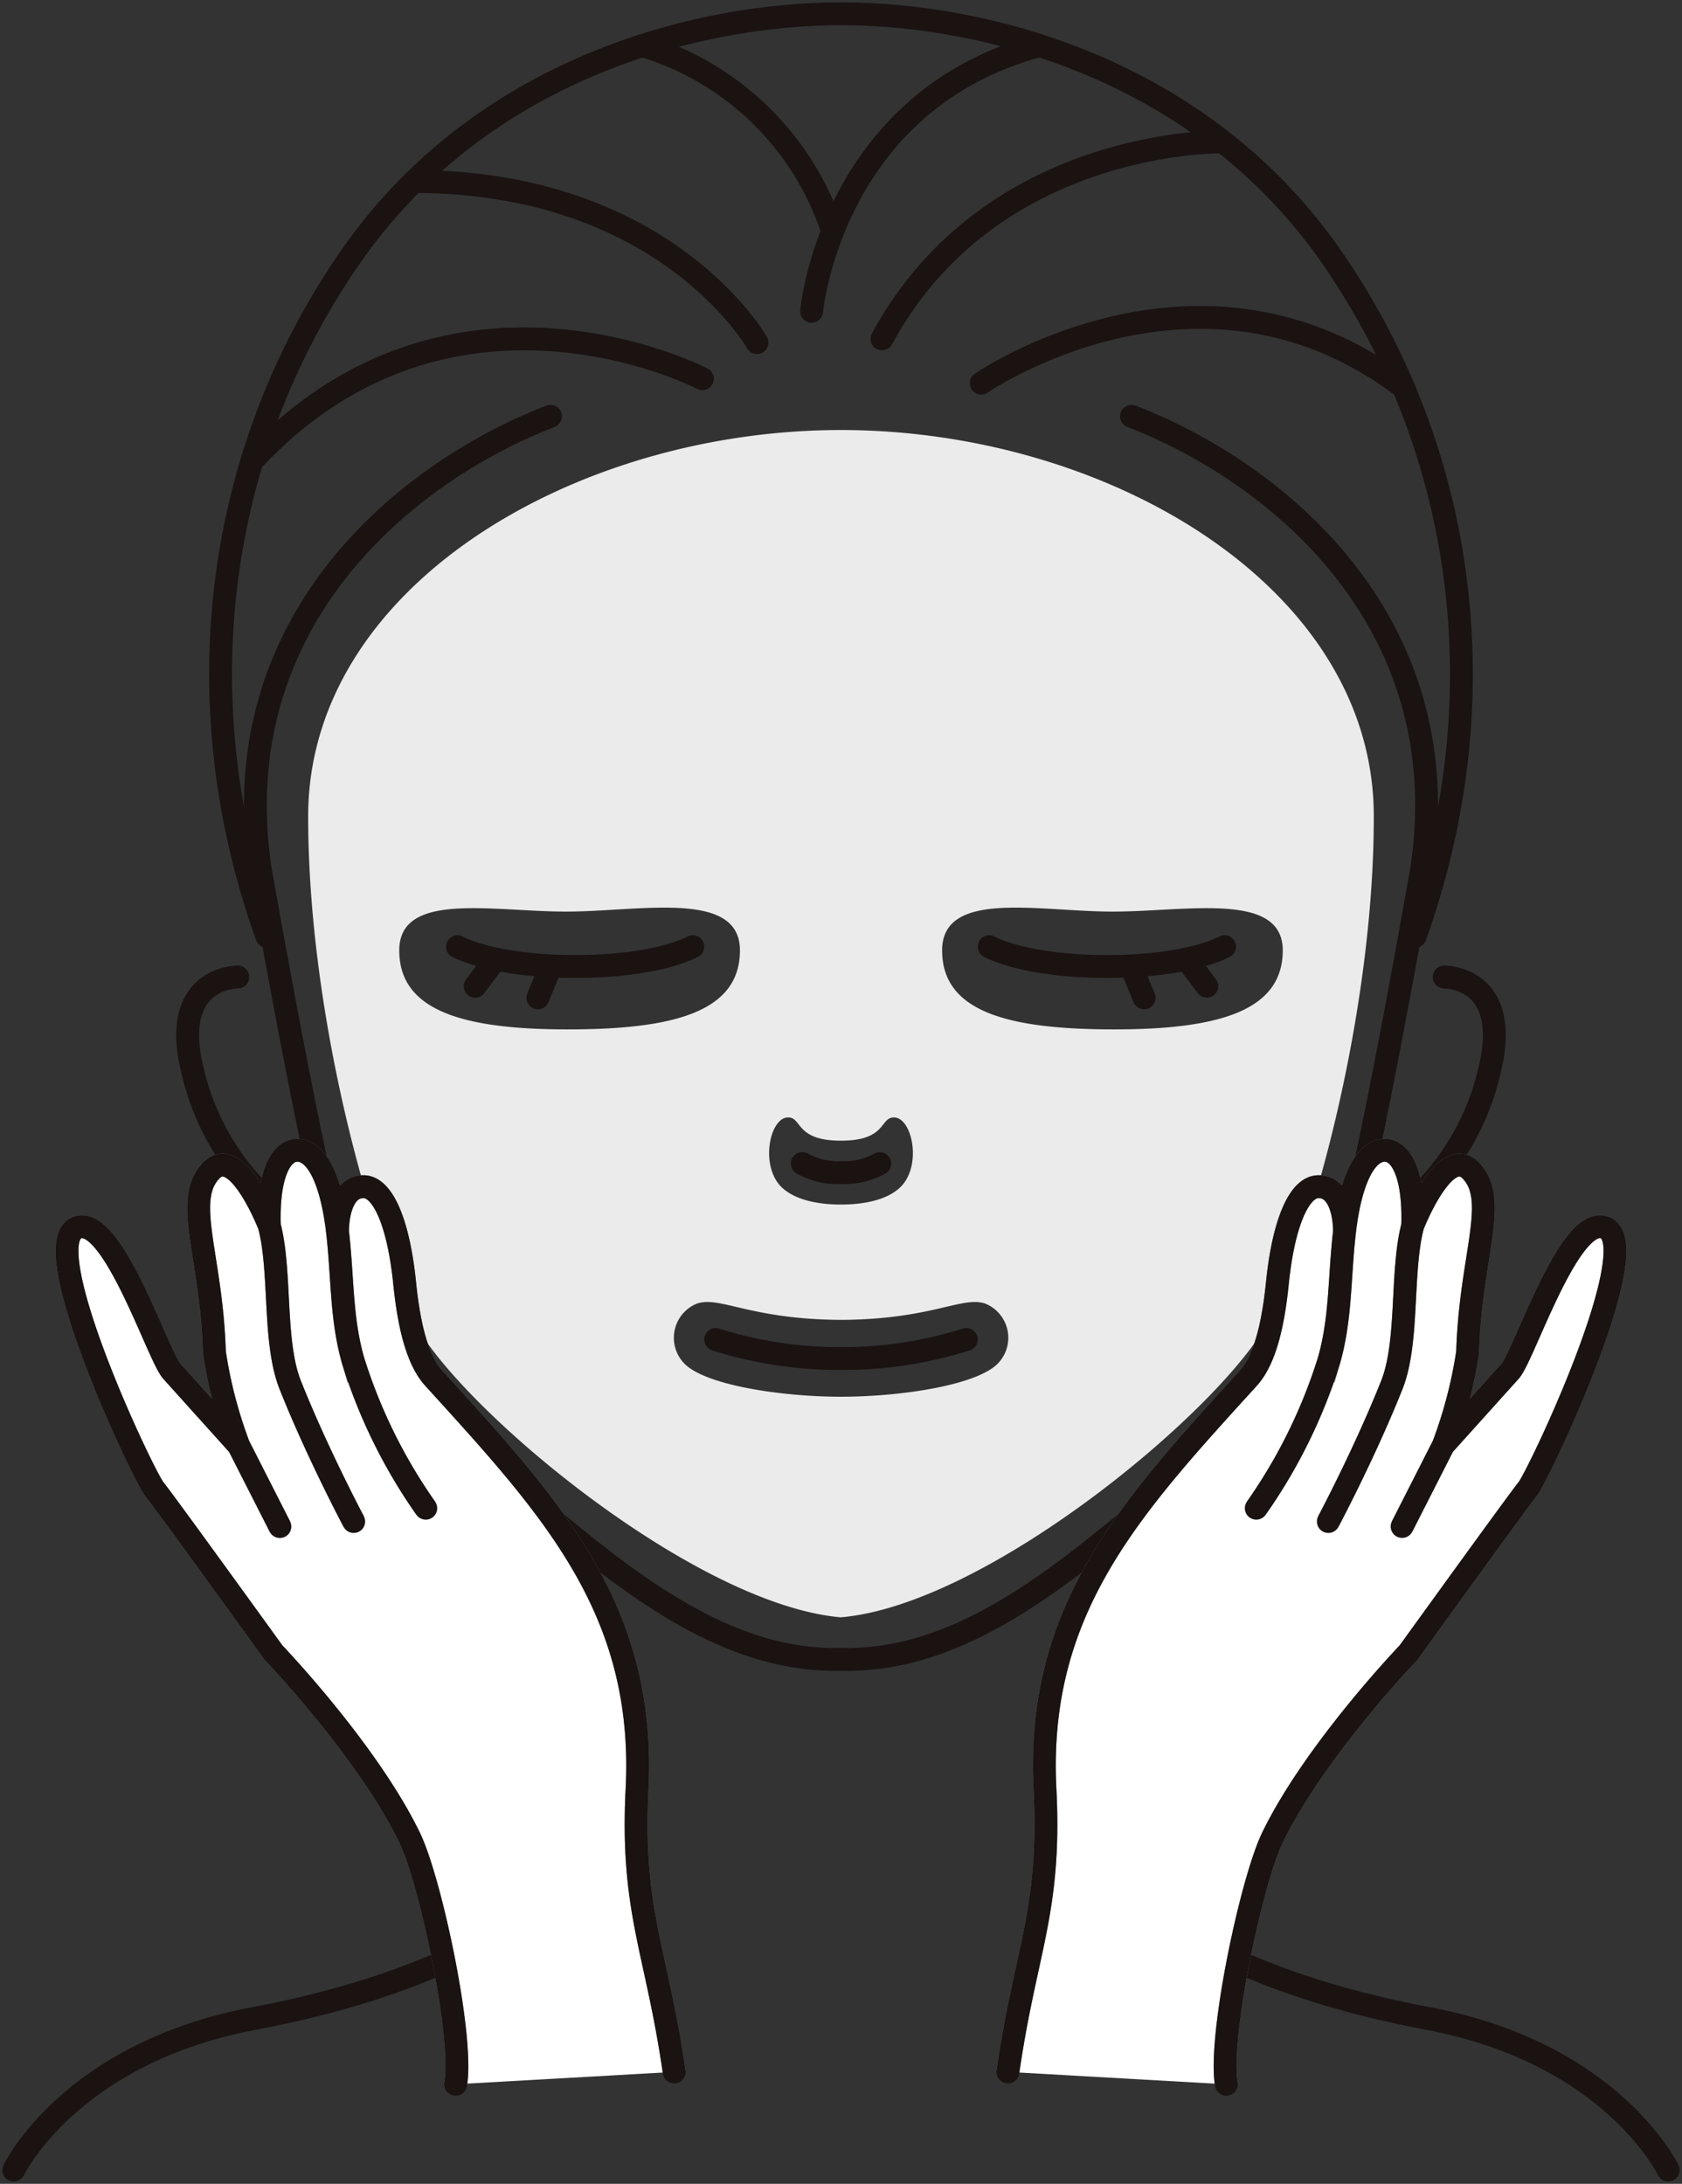 <svg xmlns="http://www.w3.org/2000/svg" xmlns:xlink="http://www.w3.org/1999/xlink" width="110.324" height="143.232" viewBox="0 0 110.324 143.232">
  <rect x="0" y="0" width="110.324" height="143.232" fill="#333333" stroke="none"/>
  <defs>
    <clipPath id="clip-path">
      <rect id="長方形_2056" data-name="長方形 2056" width="110.324" height="143.232" fill="none" stroke="#707070" stroke-width="1.5"/>
    </clipPath>
    <clipPath id="clip-path-2">
      <rect id="長方形_2055" data-name="長方形 2055" width="110.325" height="143.232" fill="none" stroke="#707070" stroke-width="1.5"/>
    </clipPath>
  </defs>
  <g id="howto_img01" clip-path="url(#clip-path)">
    <g id="グループ_4113" data-name="グループ 4113" transform="translate(0 0.001)">
      <g id="グループ_4112" data-name="グループ 4112" clip-path="url(#clip-path-2)">
        <path id="パス_3363" data-name="パス 3363" d="M41.284,86.71c9.746-.842,25.24-13.909,28.067-19.5s6.881-20.053,6.881-33.028c0-15.083-17.508-25.343-34.948-25.343S6.336,19.1,6.336,34.185c0,12.974,4.051,27.442,6.881,33.028s18.324,18.656,28.067,19.5M37.81,53.925c.944,0,.459,1.525,3.474,1.525s2.53-1.525,3.474-1.525c1.126,0,1.783,2.795.66,4.3-.651.877-2.09,1.413-4.134,1.413S37.8,59.1,37.15,58.226c-1.12-1.506-.463-4.3.66-4.3M12.311,42.97c0-3.892,6.084-2.546,10.945-2.546s11.4-1.461,11.4,2.546-4.281,5.181-11.293,5.181S12.311,46.865,12.311,42.97m39.2,27.155c-1.477,1.394-6.406,2.118-10.218,2.118h-.006c-3.812,0-8.741-.724-10.218-2.118a2.418,2.418,0,0,1,.791-4c1.522-.485,3.474,1.043,9.43,1.078,5.956-.035,7.908-1.563,9.43-1.078a2.418,2.418,0,0,1,.791,4m7.7-21.974c-7.015,0-11.293-1.174-11.293-5.181s6.323-2.546,11.185-2.546S70.26,39.078,70.26,42.97s-4.039,5.181-11.054,5.181" transform="translate(13.877 19.365)" fill="#ebebeb"/>
        <g id="グループ_4111" data-name="グループ 4111" transform="translate(0 -0.001)" style="mix-blend-mode: multiply;isolation: isolate">
          <g id="グループ_4110" data-name="グループ 4110" transform="translate(0 0)">
            <g id="グループ_4109" data-name="グループ 4109" clip-path="url(#clip-path)">
              <path id="パス_3364" data-name="パス 3364" d="M7.568,60.791c-5.56-15.549-3.3-31.739,5.347-44.359S35.912.283,45.228.283,68.9,3.811,77.544,16.432s10.907,28.81,5.347,44.359" transform="translate(9.933 0.62)" fill="none" stroke="#1a1311" stroke-linecap="round" stroke-linejoin="round" stroke-width="1.5"/>
              <path id="パス_3365" data-name="パス 3365" d="M22.725,31.872c0,6.533-1.372,16.79,1.184,20.64,4.067,6.144,14.9,8.968,20.768,10.068,12.119,2.275,15.775,9.944,15.775,9.944" transform="translate(48.967 69.805)" fill="none" stroke="#1a1311" stroke-linecap="round" stroke-linejoin="round" stroke-width="1.5"/>
              <path id="パス_3366" data-name="パス 3366" d="M38.01,31.872c0,6.533,1.372,16.79-1.18,20.64-4.071,6.144-14.9,8.968-20.768,10.068C3.942,64.855.283,72.524.283,72.524" transform="translate(0.62 69.805)" fill="none" stroke="#1a1311" stroke-linecap="round" stroke-linejoin="round" stroke-width="1.5"/>
              <path id="パス_3367" data-name="パス 3367" d="M7.148,20.087s-4.476-.051-2.986,6.068a16.586,16.586,0,0,0,9.389,11.488" transform="translate(8.451 43.994)" fill="none" stroke="#1a1311" stroke-linecap="round" stroke-linejoin="round" stroke-width="1.5"/>
              <path id="パス_3368" data-name="パス 3368" d="M34.089,20.087s4.476-.051,2.986,6.068a16.586,16.586,0,0,1-9.389,11.488" transform="translate(60.637 43.994)" fill="none" stroke="#1a1311" stroke-linecap="round" stroke-linejoin="round" stroke-width="1.5"/>
              <path id="パス_3369" data-name="パス 3369" d="M62.718,8.559c9.338,3.6,21.39,13.268,19.064,29.528,0,0-3.506,20.19-5.34,26.159-2.3,7.5-8.17,11.976-14.231,16.988-5.749,4.75-11.7,9.031-18.544,8.856-6.852.175-12.805-4.106-18.551-8.856-6.064-5.012-11.922-9.484-14.228-16.988C9.05,58.278,5.54,38.087,5.54,38.087,3.221,21.827,15.27,12.164,24.608,8.559" transform="translate(11.498 18.745)" fill="none" stroke="#1a1311" stroke-linecap="round" stroke-linejoin="round" stroke-width="1.5"/>
              <path id="パス_3370" data-name="パス 3370" d="M24.837,19.463s-2.236,1.3-7.714,1.3-7.717-1.3-7.717-1.3" transform="translate(20.601 42.627)" fill="none" stroke="#1a1311" stroke-linecap="round" stroke-linejoin="round" stroke-width="1.5"/>
              <line id="線_172" data-name="線 172" x1="1.337" y2="1.783" transform="translate(31.167 62.902)" fill="none" stroke="#1a1311" stroke-linecap="round" stroke-linejoin="round" stroke-width="1.5"/>
              <line id="線_173" data-name="線 173" x1="0.855" y2="2.058" transform="translate(35.277 63.389)" fill="none" stroke="#1a1311" stroke-linecap="round" stroke-linejoin="round" stroke-width="1.5"/>
              <path id="パス_3371" data-name="パス 3371" d="M20.339,19.463s2.239,1.3,7.717,1.3,7.717-1.3,7.717-1.3" transform="translate(44.546 42.627)" fill="none" stroke="#1a1311" stroke-linecap="round" stroke-linejoin="round" stroke-width="1.5"/>
              <line id="線_174" data-name="線 174" x2="1.337" y2="1.783" transform="translate(77.821 62.902)" fill="none" stroke="#1a1311" stroke-linecap="round" stroke-linejoin="round" stroke-width="1.5"/>
              <line id="線_175" data-name="線 175" x2="0.855" y2="2.058" transform="translate(74.192 63.389)" fill="none" stroke="#1a1311" stroke-linecap="round" stroke-linejoin="round" stroke-width="1.5"/>
              <path id="パス_3372" data-name="パス 3372" d="M21.577,23.923a4.784,4.784,0,0,1-2.539.59,4.79,4.79,0,0,1-2.543-.59" transform="translate(36.127 52.395)" fill="none" stroke="#1a1311" stroke-linecap="round" stroke-linejoin="round" stroke-width="1.5"/>
              <path id="パス_3373" data-name="パス 3373" d="M31.151,27.539a26.845,26.845,0,0,1-8.218,1.251,26.845,26.845,0,0,1-8.218-1.251" transform="translate(32.228 60.315)" fill="none" stroke="#1a1311" stroke-linecap="round" stroke-linejoin="round" stroke-width="1.5"/>
              <path id="パス_3374" data-name="パス 3374" d="M16.687,18.365S17.931,4.609,31.636.937" transform="translate(36.547 2.052)" fill="none" stroke="#1a1311" stroke-linecap="round" stroke-linejoin="round" stroke-width="1.5"/>
              <path id="パス_3375" data-name="パス 3375" d="M40.5,2.918S25.293,2.6,18.134,15.835" transform="translate(39.716 6.39)" fill="none" stroke="#1a1311" stroke-linecap="round" stroke-linejoin="round" stroke-width="1.5"/>
              <path id="パス_3376" data-name="パス 3376" d="M20.175,10.836s14.33-9.877,27.687.271" transform="translate(44.186 14.293)" fill="none" stroke="#1a1311" stroke-linecap="round" stroke-linejoin="round" stroke-width="1.5"/>
              <path id="パス_3377" data-name="パス 3377" d="M34.728,9.58S18.21.976,5.178,14.994" transform="translate(11.341 15.259)" fill="none" stroke="#1a1311" stroke-linecap="round" stroke-linejoin="round" stroke-width="1.5"/>
              <path id="パス_3378" data-name="パス 3378" d="M25.546,12.71A18.794,18.794,0,0,0,13.21.938" transform="translate(28.932 2.054)" fill="none" stroke="#1a1311" stroke-linecap="round" stroke-linejoin="round" stroke-width="1.5"/>
              <path id="パス_3379" data-name="パス 3379" d="M31.011,14.295S25.039,3.732,8.511,3.732" transform="translate(18.64 8.174)" fill="none" stroke="#1a1311" stroke-linecap="round" stroke-linejoin="round" stroke-width="1.5"/>
              <path id="パス_3380" data-name="パス 3380" d="M35.05,84.911c-.52-3.13,1.64-13.328,3.034-16.2C40.869,62.988,47,56.6,47,56.6s7.066-9.794,7.816-10.732,8.259-16.825,4.833-17.2c-2.284-.252-5.1,8.489-5.991,9.478l-4.374,4.859-2.705,5.321,2.705-5.321A29.91,29.91,0,0,0,50.876,36.9c.185-6.317,2.086-9.995.207-11.922-1.726-1.771-3.812,3.63-3.812,3.63-.788,3.005-.242,7.618-1.372,10.448C44.12,43.525,41.74,48,41.74,48s2.38-4.473,4.16-8.945c1.129-2.83.584-7.443,1.372-10.448.128-3.835-1.014-5.3-2.22-4.891-1.085.367-1.9,2.249-2.252,5.28s-.223,5.669-1.024,8.463a34.868,34.868,0,0,1-4.763,9.669,34.868,34.868,0,0,0,4.763-9.669c.8-2.795.676-5.433,1.024-8.463,0-1.349-.424-2.957-1.7-2.957s-2.3,2.386-2.7,6.3c-.246,2.418-.727,4.958-1.911,6.259-7.66,8.425-13.938,15.128-13.335,26.966.405,7.988-1.292,10.585-2.431,18.535" transform="translate(45.387 51.793)" fill="#fff" stroke="#707070" stroke-width="1.5"/>
              <path id="パス_3381" data-name="パス 3381" d="M35.05,84.911c-.52-3.13,1.64-13.328,3.034-16.2C40.869,62.988,47,56.6,47,56.6s7.066-9.794,7.816-10.732,8.259-16.825,4.833-17.2c-2.284-.252-5.1,8.489-5.991,9.478l-4.374,4.859-2.705,5.321,2.705-5.321A29.91,29.91,0,0,0,50.876,36.9c.185-6.317,2.086-9.995.207-11.922-1.726-1.771-3.812,3.63-3.812,3.63-.788,3.005-.242,7.618-1.372,10.448C44.12,43.525,41.74,48,41.74,48s2.38-4.473,4.16-8.945c1.129-2.83.584-7.443,1.372-10.448.128-3.835-1.014-5.3-2.22-4.891-1.085.367-1.9,2.249-2.252,5.28s-.223,5.669-1.024,8.463a34.868,34.868,0,0,1-4.763,9.669,34.868,34.868,0,0,0,4.763-9.669c.8-2.795.676-5.433,1.024-8.463,0-1.349-.424-2.957-1.7-2.957s-2.3,2.386-2.7,6.3c-.246,2.418-.727,4.958-1.911,6.259-7.66,8.425-13.938,15.128-13.335,26.966.405,7.988-1.292,10.585-2.431,18.535" transform="translate(45.387 51.793)" fill="none" stroke="#1a1311" stroke-linecap="round" stroke-linejoin="round" stroke-width="1.5"/>
              <path id="パス_3382" data-name="パス 3382" d="M26.869,84.911c.52-3.13-1.64-13.328-3.034-16.2C21.05,62.988,14.919,56.6,14.919,56.6S7.853,46.811,7.1,45.873s-8.259-16.825-4.833-17.2c2.284-.252,5.1,8.489,5.991,9.478l4.374,4.859,2.705,5.321-2.705-5.321A29.91,29.91,0,0,1,11.043,36.9c-.185-6.317-2.086-9.995-.207-11.922,1.726-1.771,3.812,3.63,3.812,3.63.788,3.005.242,7.618,1.372,10.448C17.8,43.525,20.179,48,20.179,48s-2.38-4.473-4.16-8.945c-1.129-2.83-.584-7.443-1.372-10.448-.128-3.835,1.014-5.3,2.22-4.891,1.085.367,1.9,2.249,2.252,5.28s.223,5.669,1.024,8.463a34.868,34.868,0,0,0,4.763,9.669,34.868,34.868,0,0,1-4.763-9.669c-.8-2.795-.676-5.433-1.024-8.463,0-1.349.424-2.957,1.7-2.957s2.3,2.386,2.7,6.3c.246,2.418.727,4.958,1.911,6.259,7.66,8.425,13.938,15.128,13.335,26.966C38.36,73.554,40.057,76.151,41.2,84.1" transform="translate(3.02 51.793)" fill="#fff" stroke="#707070" stroke-width="1.5"/>
              <path id="パス_3383" data-name="パス 3383" d="M26.869,84.911c.52-3.13-1.64-13.328-3.034-16.2C21.05,62.988,14.919,56.6,14.919,56.6S7.853,46.811,7.1,45.873s-8.259-16.825-4.833-17.2c2.284-.252,5.1,8.489,5.991,9.478l4.374,4.859,2.705,5.321-2.705-5.321A29.91,29.91,0,0,1,11.043,36.9c-.185-6.317-2.086-9.995-.207-11.922,1.726-1.771,3.812,3.63,3.812,3.63.788,3.005.242,7.618,1.372,10.448C17.8,43.525,20.179,48,20.179,48s-2.38-4.473-4.16-8.945c-1.129-2.83-.584-7.443-1.372-10.448-.128-3.835,1.014-5.3,2.22-4.891,1.085.367,1.9,2.249,2.252,5.28s.223,5.669,1.024,8.463a34.868,34.868,0,0,0,4.763,9.669,34.868,34.868,0,0,1-4.763-9.669c-.8-2.795-.676-5.433-1.024-8.463,0-1.349.424-2.957,1.7-2.957s2.3,2.386,2.7,6.3c.246,2.418.727,4.958,1.911,6.259,7.66,8.425,13.938,15.128,13.335,26.966C38.36,73.554,40.057,76.151,41.2,84.1" transform="translate(3.02 51.793)" fill="none" stroke="#1a1311" stroke-linecap="round" stroke-linejoin="round" stroke-width="1.5"/>
            </g>
          </g>
        </g>
      </g>
    </g>
  </g>
</svg>
